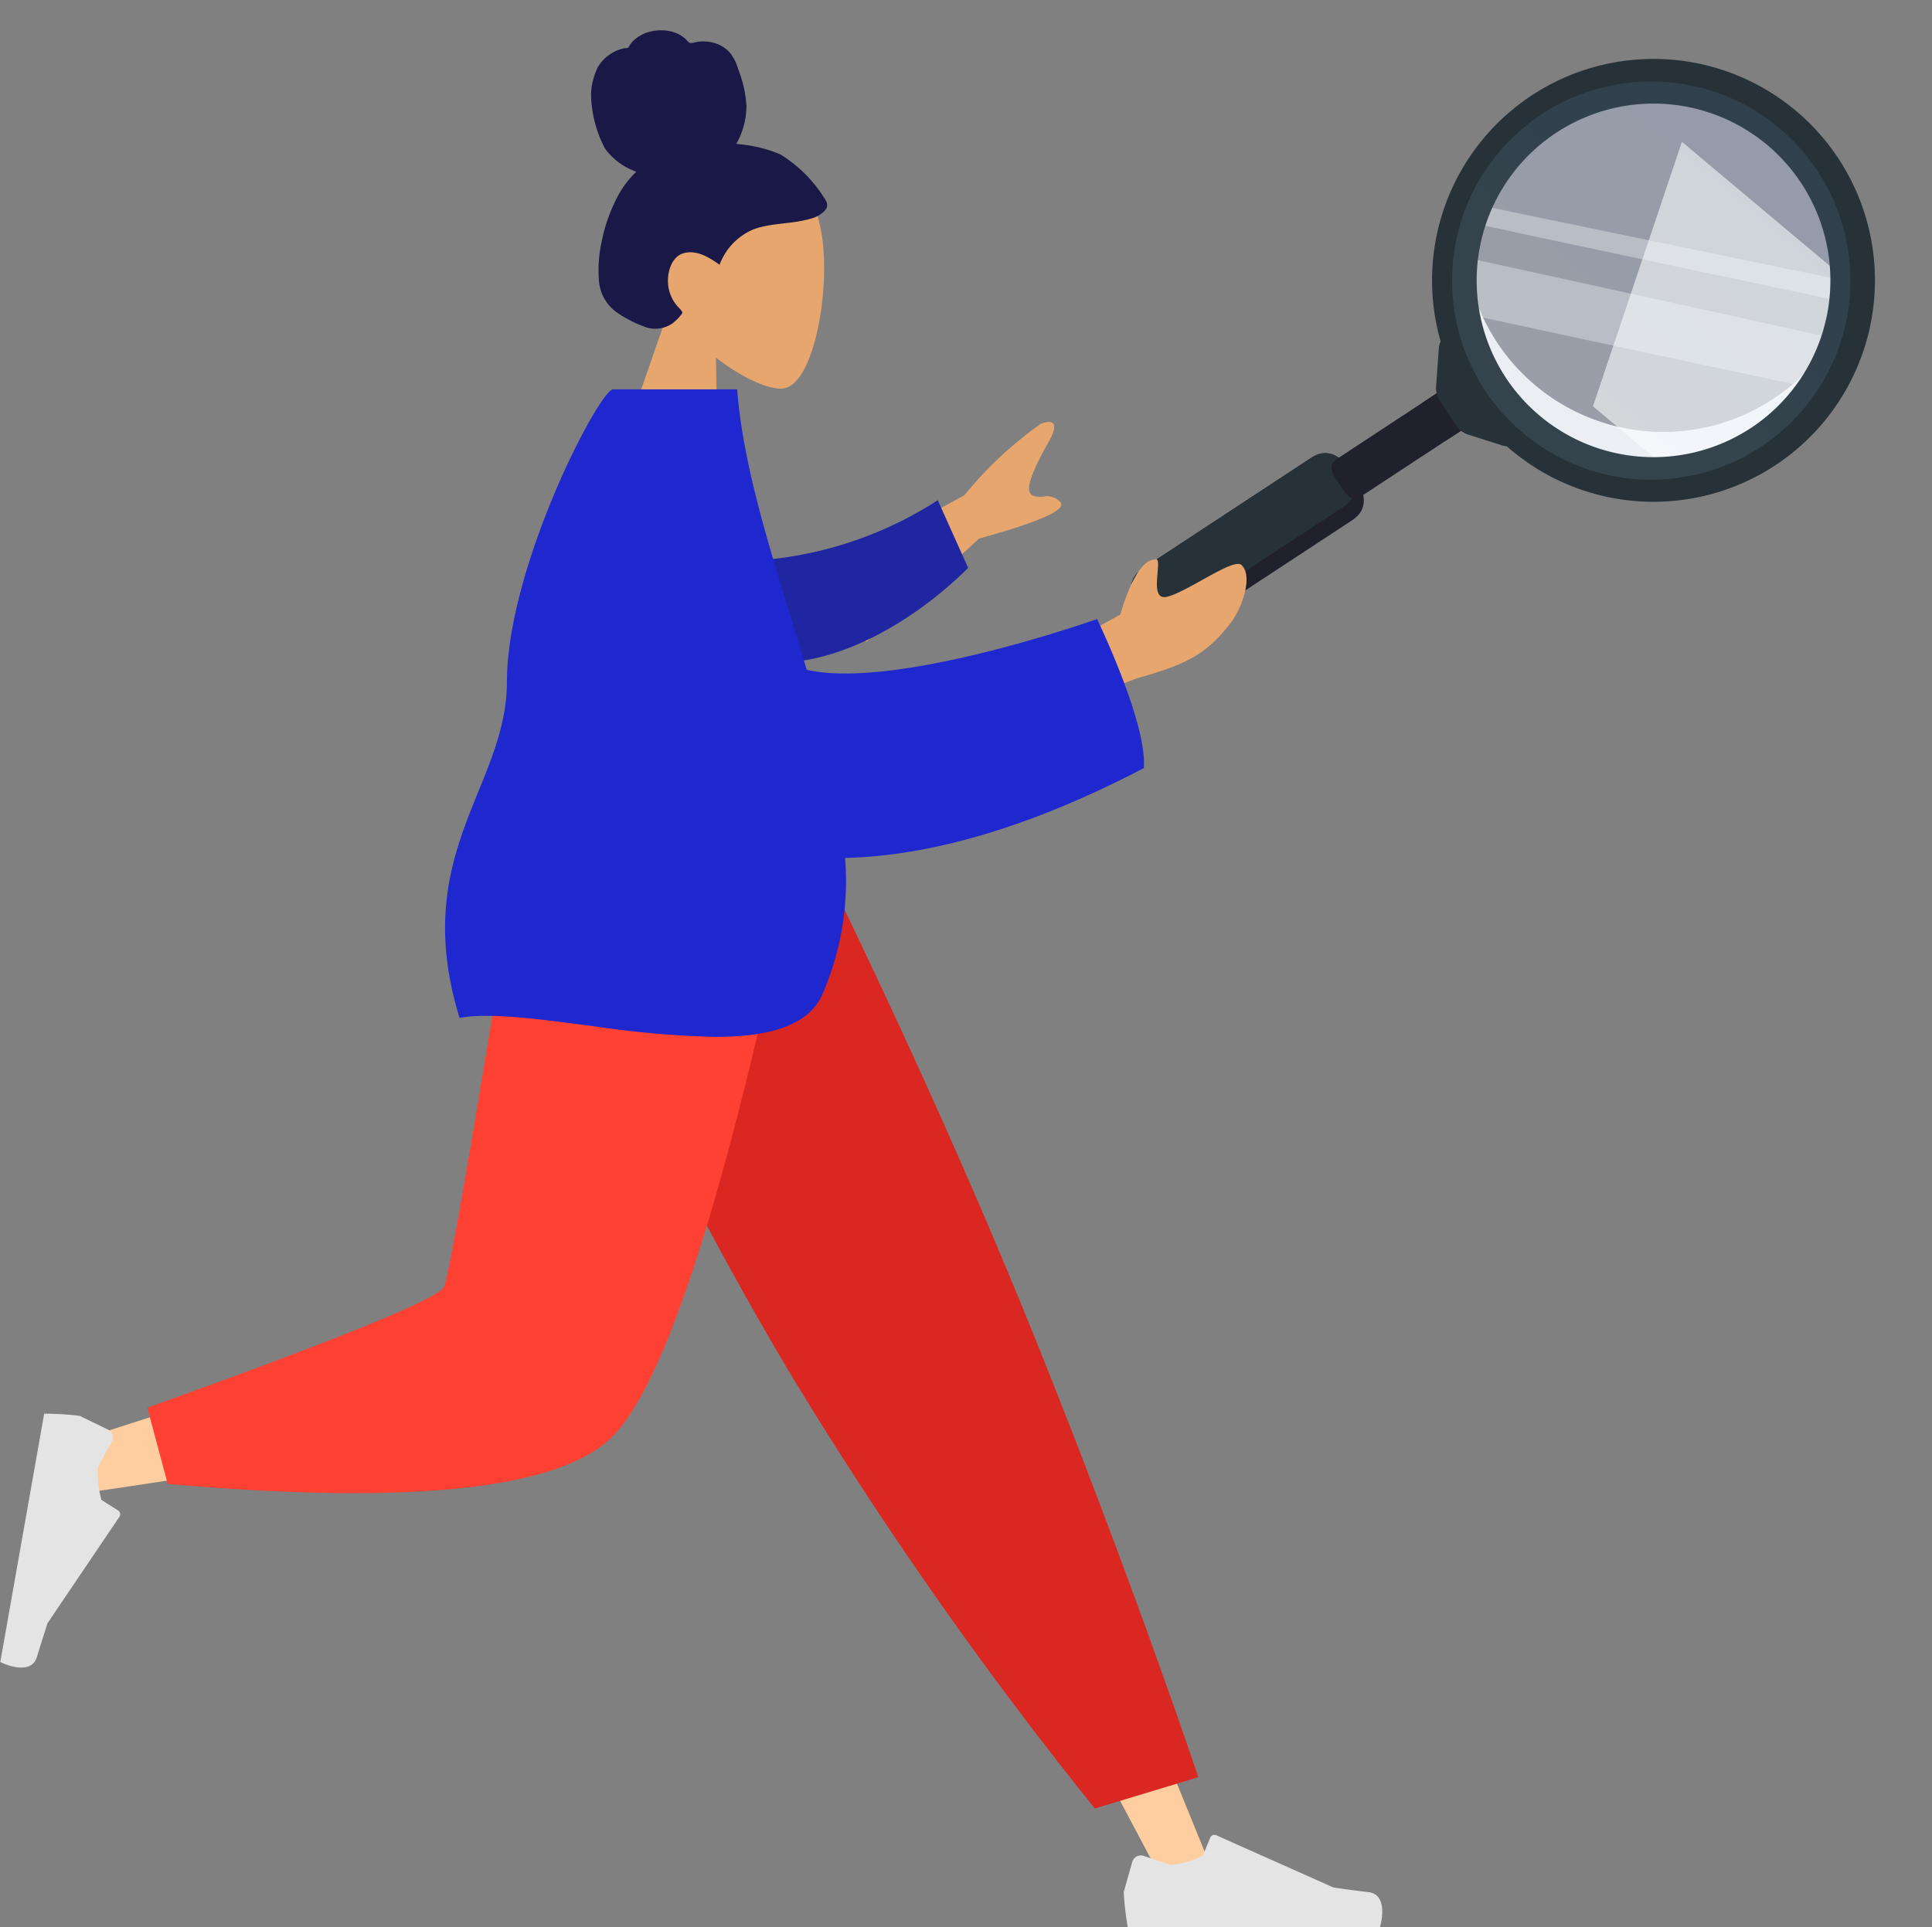 <svg xmlns="http://www.w3.org/2000/svg" xmlns:xlink="http://www.w3.org/1999/xlink" width="199.013" height="198.56" viewBox="0 0 199.013 198.56">
  <rect x="0" y="0" width="199.013" height="198.56" fill="#808080" stroke="none"/>
  <defs>
    <linearGradient id="linear-gradient" x1="0.185" y1="-0.445" x2="1.185" y2="-0.445" gradientUnits="objectBoundingBox">
      <stop offset="0.01" stop-color="#bae1ff"/>
      <stop offset="1" stop-color="#86c0ff"/>
    </linearGradient>
  </defs>
  <g id="Group_9506" data-name="Group 9506" transform="translate(-560.075 -237.748)">
    <g id="Group_9505" data-name="Group 9505" transform="matrix(0.996, -0.087, 0.087, 0.996, 671.719, 242.641)">
      <path id="Path_9880" data-name="Path 9880" d="M41.045,20.522A20.522,20.522,0,0,1,21.308,41.031q-.391.016-.786.015A20.523,20.523,0,1,1,41.045,20.522Z" transform="translate(35.495 8.133)" fill="rgba(199,202,228,0.31)"/>
      <path id="Path_9881" data-name="Path 9881" d="M27.377,15.876A20.526,20.526,0,0,1,7.763,34.12L0,26.357,11.5,0Z" transform="translate(49.041 15.044)" fill="#d6d6d6"/>
      <g id="Group_9504" data-name="Group 9504" transform="translate(0 0)">
        <g id="Group_9501" data-name="Group 9501" transform="translate(0 43.798)">
          <path id="Path_9882" data-name="Path 9882" d="M.786,14.9c1.008,1.87,2.374,3.091,4.244,2.083L23.308,7.136c1.87-1.008,1.6-2.82.594-4.69S21.528-.645,19.657.363L1.38,10.213C-.491,11.221-.222,13.033.786,14.9Z" transform="translate(0 0)" fill="#21212d"/>
        </g>
        <path id="Path_9883" data-name="Path 9883" d="M23.478,1.737c.681,1.6.668,3.074-.953,3.948L4.247,15.535c-1.621.874-2.863.072-3.821-1.374-.681-1.6-.668-3.074.953-3.948L19.657.363C21.278-.511,22.519.291,23.478,1.737Z" transform="translate(0.001 43.799)" fill="#263238"/>
        <g id="Group_9503" data-name="Group 9503" transform="translate(21.63 36.646)">
          <g id="Group_9502" data-name="Group 9502" transform="translate(0 0)">
            <path id="Path_9884" data-name="Path 9884" d="M.68,10.456c.6,1.117,1.027,2.056,2.144,1.454L16.908,4.319A2.3,2.3,0,1,0,14.729.275L.644,7.866C-.472,8.468.078,9.34.68,10.456Z" fill="#21212d"/>
          </g>
        </g>
        <path id="Path_9885" data-name="Path 9885" d="M3.895,13.179a20.519,20.519,0,0,0,27.8,8.328,20.425,20.425,0,0,0,9.051-9.82A20.515,20.515,0,1,1,1.735,0,20.423,20.423,0,0,0,3.895,13.179Z" transform="translate(35.86 20.776)" fill="#fff" opacity="0.86"/>
        <path id="Path_9886" data-name="Path 9886" d="M36.16,16.549S3.236,6.488.881,5.683,1.641,0,1.641,0L40.712,12.214Z" transform="translate(35.662 24.98)" fill="#fff" opacity="0.35"/>
        <path id="Path_9887" data-name="Path 9887" d="M38.755,13.667S3.585,3,1.229,2.193.629,0,.629,0L40.6,11.973Z" transform="translate(37.133 19.311)" fill="#fff" opacity="0.35"/>
        <path id="Path_9888" data-name="Path 9888" d="M7.118,4.317,2.163,6.988a2.305,2.305,0,0,1-.443-.574L.248,3.684A2.306,2.306,0,0,1,0,2.935L4.939.273A2.284,2.284,0,0,1,6.19.006L8.029,3.419A2.284,2.284,0,0,1,7.118,4.317Z" transform="translate(31.421 36.648)" fill="#21212d"/>
        <path id="Path_9889" data-name="Path 9889" d="M45.151,29.36A22.816,22.816,0,1,0,.9,27.157a2.287,2.287,0,0,0-.249.727L.029,31.749a2.314,2.314,0,0,0,.248,1.464l1.471,2.73A2.315,2.315,0,0,0,2.9,36.983l3.391,1.41a2.574,2.574,0,0,0,.471.14A22.815,22.815,0,0,0,45.151,29.36ZM31.94,38.853A18.243,18.243,0,0,1,7.257,31.461l0-.007a18.222,18.222,0,1,1,24.687,7.4Z" transform="translate(33.085 6.206)" fill="#263238"/>
        <ellipse id="Ellipse_1110" data-name="Ellipse 1110" cx="20.519" cy="20.519" rx="20.519" ry="20.519" transform="translate(27.128 29.018) rotate(-45)" opacity="0.1" fill="url(#linear-gradient)"/>
      </g>
    </g>
    <g id="Group_9324" data-name="Group 9324" transform="translate(560.075 240.056)">
      <g id="Head" transform="translate(67.12 13.185) rotate(7)">
        <path id="Head-2" data-name="Head" d="M0,33.623,3.805,15.885A12.478,12.478,0,0,1,.487,6.92C1.179-2.936,14.9-.768,17.568,4.207S19.92,21.8,16.471,22.69c-1.376.355-4.306-.514-7.289-2.312l1.872,13.245Z" transform="translate(0 0)" fill="#e6a66d"/>
      </g>
      <path id="hair" d="M20.112,11.224a14.427,14.427,0,0,0-4.626-.511,7.956,7.956,0,0,0,.563-4.021,12.255,12.255,0,0,0-1.3-3.636,4.974,4.974,0,0,0-.965-1.5A3.3,3.3,0,0,0,12.218.714a4.178,4.178,0,0,0-1.8,0c-.261.055-.5.175-.753.241s-.39-.1-.581-.261A3.288,3.288,0,0,0,7.373.027a4.42,4.42,0,0,0-1.95.234A3.818,3.818,0,0,0,3.8,1.3a2.724,2.724,0,0,0-.487.746c-.047.113-.055.18-.168.222s-.227.04-.335.076a4.212,4.212,0,0,0-2.422,2.2A6.959,6.959,0,0,0,.006,7.4a12.432,12.432,0,0,0,2.12,5.436A6.762,6.762,0,0,0,5.619,14.81a10,10,0,0,0-1.826,3.4,16.66,16.66,0,0,0-.836,4.135,13.5,13.5,0,0,0,.208,4.077A4.418,4.418,0,0,0,5.141,29.3a9.436,9.436,0,0,0,1.521.714,10.01,10.01,0,0,0,1.567.5,3.144,3.144,0,0,0,2.976-.636,5.587,5.587,0,0,0,.8-1.016c.074-.128.119-.212.029-.338a2.416,2.416,0,0,0-.421-.383,3.969,3.969,0,0,1-1.4-2.628c-.125-1.079.165-2.471,1.214-2.942,1.295-.581,2.721.086,3.871.708a6.33,6.33,0,0,1,3.068-4.072c1.742-.876,3.741-.978,5.531-1.73a3.3,3.3,0,0,0,1.285-.817,1.662,1.662,0,0,0,.369-.6.978.978,0,0,0-.256-.759A14.117,14.117,0,0,0,20.112,11.224Z" transform="translate(61.777 0) rotate(7)" fill="#191847"/>
      <path id="Leg" d="M0,0,34.225,57.217,59.883,105.59H65.41L22.419,0Z" transform="translate(60.024 86.172)" fill="#ffcea0"/>
      <path id="shoe" d="M2.06,2.5a.921.921,0,0,0-1.181.621L0,6.215A29.589,29.589,0,0,0,.415,9.851H26.393S27.406,6.5,25.224,6.237,21.6,5.755,21.6,5.755L9.525.372a.461.461,0,0,0-.613.245L8.135,2.5a10.439,10.439,0,0,1-3.282.942Z" transform="translate(115.755 186.401)" fill="#e4e4e4"/>
      <path id="Pant" d="M58.448,97.844,69.106,94.62s-7-20.939-17.17-46.086S30.1,0,30.1,0H0S12.973,29.584,27.507,53.762A410.838,410.838,0,0,0,58.448,97.844Z" transform="translate(54.332 86.172)" fill="#db2721"/>
      <path id="Leg-2" data-name="Leg" d="M52.381,0c-3.23,20.107-9.46,45.8-10.048,46.588Q41.745,47.381,0,60.773l1.194,4.873Q50.975,58.464,53.654,54.5C56.334,50.539,69.714,19.236,74.9,0Z" transform="translate(5.393 86.172)" fill="#ffcea0"/>
      <path id="Pant-2" data-name="Pant" d="M0,56.56l2.1,7.849Q39.336,67.675,47.73,59.69T66.864,0h-28.7q-6.8,42.34-7.608,44.117T0,56.56Z" transform="translate(15.176 86.172)" fill="#ff4133"/>
      <path id="shoe-2" data-name="shoe" d="M2.06,2.165a.921.921,0,0,0-1.181.621L0,5.883A29.589,29.589,0,0,0,.415,9.519H26.393S27.406,6.172,25.224,5.9,21.6,5.423,21.6,5.423L9.525.04a.461.461,0,0,0-.613.245L8.135,2.168a10.439,10.439,0,0,1-3.282.942Z" transform="matrix(-0.174, 0.985, -0.985, -0.174, 13.999, 144.589)" fill="#e4e4e4"/>
      <path id="Skin" d="M25.038,23.7l7.023-3.858s1.478-5.624,3.533-5.659c.53-.247.328.833.252,1.913-.075,1.064-.027,2.127.963,1.924,2-.411,6.866-4.033,7.706-3.3,1.242,1.089.135,4.43-1.17,6.091-2.438,3.106-4.457,4.169-9.446,5.56a33.147,33.147,0,0,0-8.461,4.374ZM0,16.31,15.987,7.554A39.55,39.55,0,0,1,23.845.2c.788-.329,2.167-.529.878,1.76S22.18,6.713,22.837,7.418c.289.31.766.293,1.278.276a1.832,1.832,0,0,1,1.8.615q.784,1.171-8.4,3.7L5.9,22.647Z" transform="translate(83.347 41.167)" fill="#e6a66d"/>
      <path id="Sleeve" d="M2.535,2.931A39.282,39.282,0,0,0,24.3,0l2,7.381c-6.281,4.527-14.615,7.744-21.259,6.5A6.1,6.1,0,0,1,2.535,2.931Z" transform="translate(72.598 53.028) rotate(-9)" fill="#2026a2"/>
      <path id="Clothes" d="M15.393,65.624c-5.624-.731-10.857-1.462-13.9-.863C-3.716,47.832,6.363,40.953,6.37,30.121,6.38,18.259,15.9,0,17.306,0h12.78c.7,9.055,4.251,19.034,7.162,28.892,9.287,2.108,29.911-5.23,29.911-5.23s5.207,10.771,4.814,15.357c-12,6.271-22.292,9.066-30.769,9.251a29.172,29.172,0,0,1-2.4,14.188c-1.539,3.272-5.8,4.25-10.991,4.25A101.027,101.027,0,0,1,15.393,65.624Z" transform="translate(45.848 37.81)" fill="#1f28cf"/>
    </g>
  </g>
</svg>
